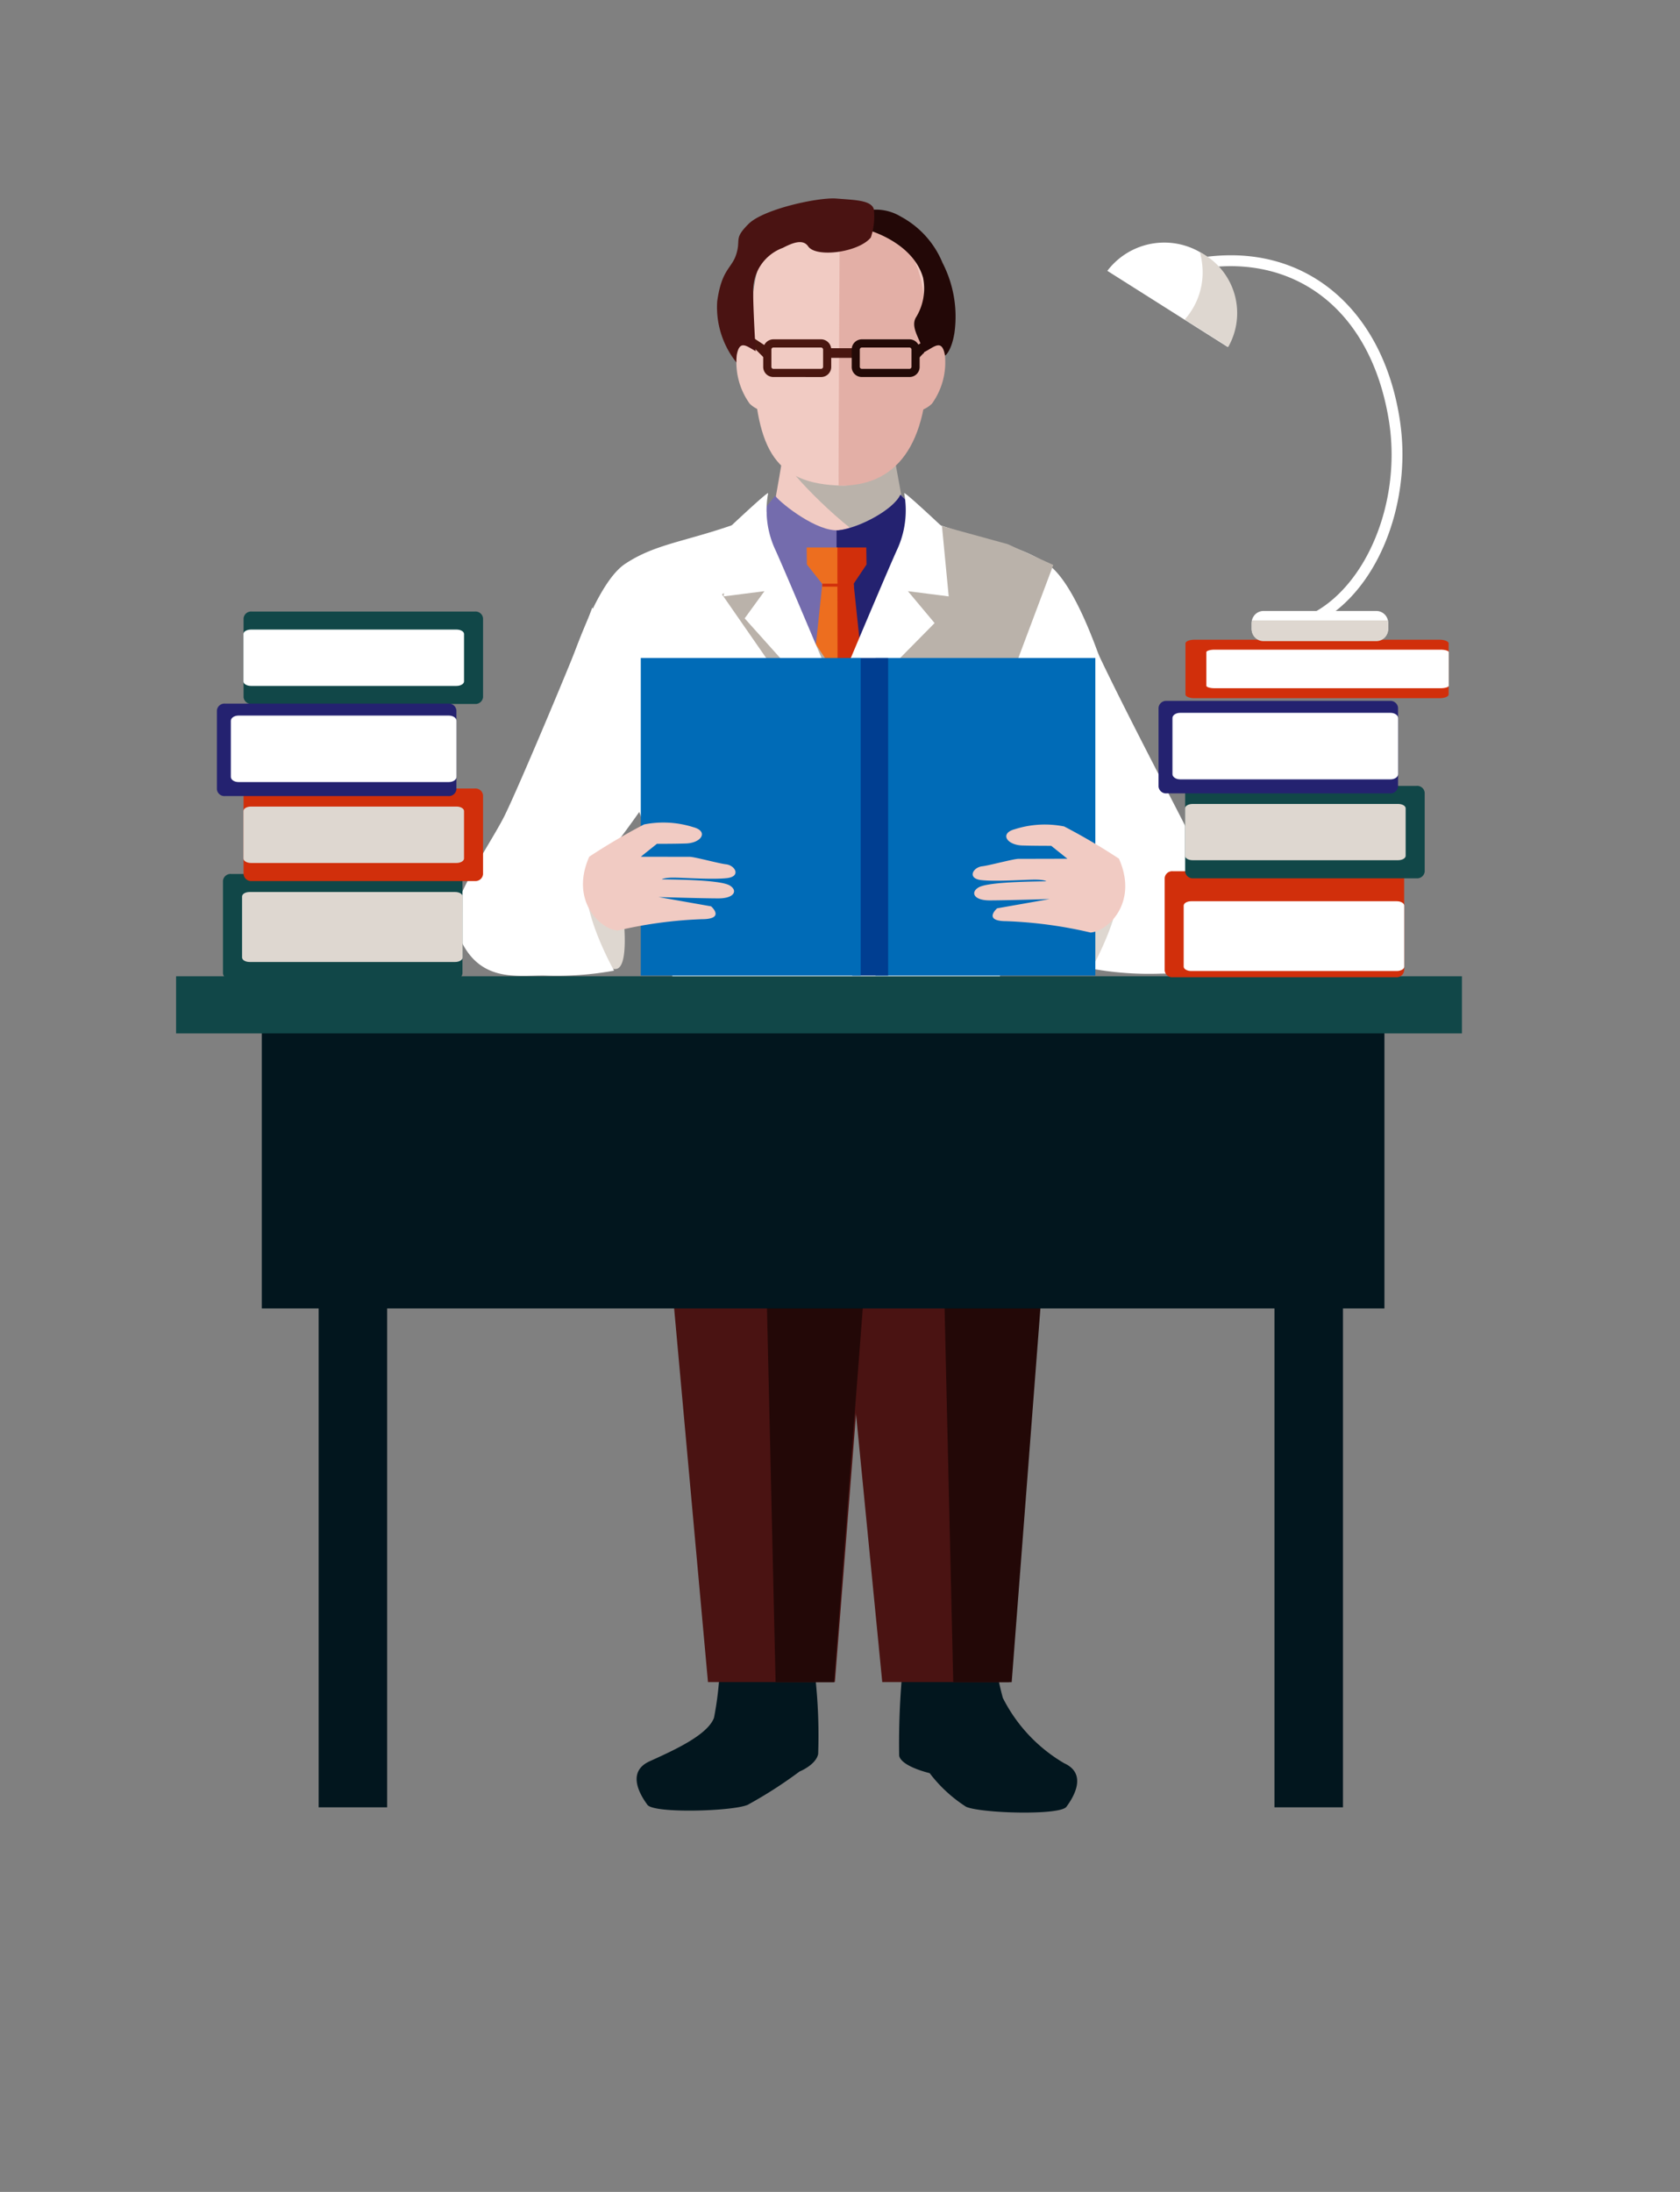 <svg xmlns="http://www.w3.org/2000/svg" xmlns:xlink="http://www.w3.org/1999/xlink" width="115" height="150" viewBox="0 0 115 150">
  <rect x="0" y="0" width="115" height="150" fill="#808080" stroke="none"/>
  <defs>
    <clipPath id="clip-path">
      <rect id="長方形_15044" data-name="長方形 15044" width="115" height="150" transform="translate(401 4422)" fill="#fff" stroke="#707070" stroke-width="1"/>
    </clipPath>
    <clipPath id="clip-path-2">
      <rect id="長方形_14134" data-name="長方形 14134" width="13.677" height="17.14" transform="translate(502.423 5274.95)" fill="none"/>
    </clipPath>
    <clipPath id="clip-path-3">
      <path id="パス_82883" data-name="パス 82883" d="M510.683,5292.085l-8.26-7.108,5.882-10.024,4.68,1.287,3.115,1.423Z" fill="none"/>
    </clipPath>
    <linearGradient id="linear-gradient" x1="-14.484" y1="52.306" x2="-14.455" y2="52.306" gradientUnits="objectBoundingBox">
      <stop offset="0" stop-color="#fff"/>
      <stop offset="0.791" stop-color="#bab2aa"/>
      <stop offset="1" stop-color="#bab2aa"/>
    </linearGradient>
    <clipPath id="clip-path-4">
      <rect id="長方形_14136" data-name="長方形 14136" width="8.3" height="8.4" transform="translate(498.084 5268.74)" fill="none"/>
    </clipPath>
    <clipPath id="clip-path-5">
      <path id="パス_82892" data-name="パス 82892" d="M501.493,5268.744v0l-.024,0-.022,0v0l-3.142.172c0,.255-.1,1.113-.221,2.151.787,1.173,5.189,5.513,6.71,5.513,1.265,0,.785,1.09,1.59.237-.164-1.28-1.39-7.593-1.39-7.889Z" fill="none"/>
    </clipPath>
    <linearGradient id="linear-gradient-2" x1="-47.133" y1="120.935" x2="-47.038" y2="120.935" gradientUnits="objectBoundingBox">
      <stop offset="0" stop-color="#fff"/>
      <stop offset="0.051" stop-color="#f9f8f8"/>
      <stop offset="0.67" stop-color="#bab2aa"/>
      <stop offset="1" stop-color="#bab2aa"/>
    </linearGradient>
    <clipPath id="clip-path-6">
      <path id="パス_82900" data-name="パス 82900" d="M501.324,5275.364c-1.419.153-3.882-1.757-4.35-2.348l-1.635,2.028,5.833,14.037,6.255-14.585s-1.468-1.142-1.858-1.567c-.47,1.016-2.827,2.285-4.245,2.435" fill="none"/>
    </clipPath>
    <clipPath id="clip-path-7">
      <rect id="長方形_14144" data-name="長方形 14144" width="8.797" height="10.15" transform="translate(493.423 5277.8)" fill="none"/>
    </clipPath>
    <clipPath id="clip-path-8">
      <path id="パス_82937" data-name="パス 82937" d="M499.171,5287.955l-5.748-8.282,2.906-1.875,5.891,8.87Z" fill="none"/>
    </clipPath>
    <linearGradient id="linear-gradient-3" x1="-16.159" y1="127.711" x2="-16.125" y2="127.711" gradientUnits="objectBoundingBox">
      <stop offset="0" stop-color="#fff"/>
      <stop offset="0.643" stop-color="#bab2aa"/>
      <stop offset="1" stop-color="#bab2aa"/>
    </linearGradient>
  </defs>
  <g id="マスクグループ_22" data-name="マスクグループ 22" transform="translate(-401 -4422)" clip-path="url(#clip-path)">
    <g id="グループ_65129" data-name="グループ 65129">
      <path id="パス_82881" data-name="パス 82881" d="M506.012,5274.039c4.807,2.031,7.245,1.929,9.683,3.555s4.6,9.616,4.6,9.616-5.009,5.687-5.415,6.906-2.521,6.1-2.44,8.939c.137,4.739-.27,4.333-.27,4.333l-13.542-.066,1.218-17.658a35.138,35.138,0,0,0,6.3-13.508Z" transform="translate(-43 -817)" fill="#fff"/>
      <g id="グループ_63652" data-name="グループ 63652" transform="translate(-43 -817)" style="mix-blend-mode: multiply;isolation: isolate">
        <g id="グループ_63651" data-name="グループ 63651">
          <g id="グループ_63650" data-name="グループ 63650" clip-path="url(#clip-path-2)">
            <g id="グループ_63649" data-name="グループ 63649">
              <g id="グループ_63648" data-name="グループ 63648" clip-path="url(#clip-path-3)">
                <path id="パス_82882" data-name="パス 82882" d="M512.965,5296.161l-20.7-8,13.29-17.281,20.7,8Z" fill="url(#linear-gradient)"/>
              </g>
            </g>
          </g>
        </g>
      </g>
      <path id="パス_82884" data-name="パス 82884" d="M486.171,5298.7c.507,2.032,1.016,6.35.05,6.6s-4.824-2.388-4.063-4.319,1.88-3.6,2.539-3.453a3.865,3.865,0,0,1,1.474,1.168" transform="translate(-43 -817)" fill="#ded7d0"/>
      <path id="パス_82885" data-name="パス 82885" d="M499.646,5352.486a36.612,36.612,0,0,1,.359,6.545c-.151.748-1.275,1.2-1.275,1.2a30.139,30.139,0,0,1-3.554,2.282c-1.044.446-6.412.6-6.856,0s-1.493-2.237.147-2.982,3.959-1.784,4.408-2.976a22.289,22.289,0,0,0,.406-4.876Z" transform="translate(-43 -817)" fill="#02161e"/>
      <path id="パス_82886" data-name="パス 82886" d="M506.012,5351.269a52.885,52.885,0,0,0-.462,7.88c.149.745,2.087,1.193,2.087,1.193a9.675,9.675,0,0,0,2.5,2.305c1.044.447,6.413.6,6.86,0s1.488-2.238-.15-2.982a10.819,10.819,0,0,1-4.2-4.471,20.9,20.9,0,0,1-.678-3.925Z" transform="translate(-43 -817)" fill="#02161e"/>
      <path id="パス_82887" data-name="パス 82887" d="M504.392,5354.111h8.685l1.97-25.6-13.2-.406Z" transform="translate(-43 -817)" fill="#4a1312"/>
      <path id="パス_82888" data-name="パス 82888" d="M515.22,5328.516l-1.844-.057-4.758-1.7.634,27.357h4Z" transform="translate(-43 -817)" fill="#230807"/>
      <path id="パス_82889" data-name="パス 82889" d="M492.462,5354.111h8.687l2.085-26.407-13.2-.407Z" transform="translate(-43 -817)" fill="#4a1312"/>
      <path id="パス_82890" data-name="パス 82890" d="M503.061,5328.516l-1.845-.057-4.758-1.838.633,27.491h4Z" transform="translate(-43 -817)" fill="#230807"/>
      <path id="パス_82891" data-name="パス 82891" d="M501.077,5279.682l5.458-2.1s-1.5-7.753-1.5-8.532l-3.664-.3v0l-.018,0-.018,0v0l-3.588.18c0,.778-1.289,7.583-1.289,7.583Z" transform="translate(-43 -817)" fill="#f1cbc3"/>
      <g id="グループ_63657" data-name="グループ 63657" transform="translate(-43 -817)" style="mix-blend-mode: multiply;isolation: isolate">
        <g id="グループ_63656" data-name="グループ 63656">
          <g id="グループ_63655" data-name="グループ 63655" clip-path="url(#clip-path-4)">
            <g id="グループ_63654" data-name="グループ 63654">
              <g id="グループ_63653" data-name="グループ 63653" clip-path="url(#clip-path-5)">
                <rect id="長方形_14135" data-name="長方形 14135" width="10.544" height="10.962" transform="matrix(0.957, -0.292, 0.292, 0.957, 495.593, 5269.501)" fill="url(#linear-gradient-2)"/>
              </g>
            </g>
          </g>
        </g>
      </g>
      <rect id="長方形_14137" data-name="長方形 14137" width="76.847" height="19.728" transform="translate(418.921 4491.811)" fill="#02161e"/>
      <rect id="長方形_14138" data-name="長方形 14138" width="4.688" height="35.572" transform="translate(422.813 4510.109)" fill="#02161e"/>
      <rect id="長方形_14139" data-name="長方形 14139" width="4.688" height="35.572" transform="translate(488.241 4510.109)" fill="#02161e"/>
      <path id="パス_82893" data-name="パス 82893" d="M497.06,5272.929c.467.594,2.928,2.5,4.349,2.35s3.777-1.418,4.245-2.433c.39.423,1.856,1.564,1.856,1.564l-6.256,14.583-5.831-14.032Z" transform="translate(-43 -817)" fill="#746cad"/>
      <path id="パス_82894" data-name="パス 82894" d="M505.626,5272.864c-.468,1.015-2.826,2.283-4.242,2.433-.041,0-.081,0-.119,0v13.631l6.221-14.5s-1.471-1.141-1.86-1.564" transform="translate(-43 -817)" fill="#242270"/>
      <g id="グループ_63660" data-name="グループ 63660" transform="translate(-43 -817)" clip-path="url(#clip-path-6)">
        <path id="パス_82895" data-name="パス 82895" d="M502.282,5279.175h-1.033v-2.711H503.3l.016,1.167Z" fill="#d12f0b"/>
        <path id="パス_82896" data-name="パス 82896" d="M502.412,5278.762l1.807,17.11-2.857,2.24-.062-.06-.1-19.277Z" fill="#d12f0b"/>
        <path id="パス_82897" data-name="パス 82897" d="M500.457,5279.175h.866v-2.711h-2.105l.016,1.167Z" fill="#ed6e1f"/>
        <path id="パス_82898" data-name="パス 82898" d="M500.311,5278.762l-1.808,17.11,2.859,2.24-.04-19.35Z" fill="#ed6e1f"/>
        <path id="パス_82899" data-name="パス 82899" d="M502.454,5279.147h-2.168v-.2h2.146Z" fill="#d12f0b"/>
      </g>
      <path id="パス_82901" data-name="パス 82901" d="M507.6,5263.509c-.6,4.635-3.616,8.747-5.854,8.723-5.043-.057-5.981-2.826-6.234-8.824-.208-4.967-.161-9.618,5.937-9.618,5.721,0,6.779,4.861,6.151,9.719" transform="translate(-43 -817)" fill="#f1cbc3"/>
      <path id="パス_82902" data-name="パス 82902" d="M507.5,5263.408c-.058-4.739-.318-9.6-6.018-9.617,0,0-.1,18.441-.075,18.441,3.893.081,6.169-2.695,6.093-8.824" transform="translate(-43 -817)" fill="#e3afa6"/>
      <path id="パス_82903" data-name="パス 82903" d="M496.922,5264.8a.692.692,0,0,1-.678-.711v-1.151a.7.7,0,0,1,.678-.716h3.3a.7.7,0,0,1,.677.716v1.151a.693.693,0,0,1-.677.713Zm-.119-1.862v1.151a.141.141,0,0,0,.119.153h3.3a.147.147,0,0,0,.121-.153v-1.151a.145.145,0,0,0-.121-.155h-3.3a.14.14,0,0,0-.119.155" transform="translate(-43 -817)" fill="#4a1710"/>
      <rect id="長方形_14141" data-name="長方形 14141" width="2.006" height="0.66" transform="translate(457.525 4445.83)" fill="#4a1710"/>
      <path id="パス_82904" data-name="パス 82904" d="M495.372,5262.559l1.057,1.057-.024-.946-1.033-.674Z" transform="translate(-43 -817)" fill="#4a1710"/>
      <path id="パス_82905" data-name="パス 82905" d="M502.975,5264.8a.688.688,0,0,1-.674-.712v-1.154a.693.693,0,0,1,.674-.712h3.3a.7.7,0,0,1,.677.712v1.154a.692.692,0,0,1-.677.712Zm-.12-1.866v1.154a.144.144,0,0,0,.12.154h3.3a.144.144,0,0,0,.119-.154v-1.154a.142.142,0,0,0-.119-.151h-3.3a.142.142,0,0,0-.12.151" transform="translate(-43 -817)" fill="#230a07"/>
      <path id="パス_82906" data-name="パス 82906" d="M506.793,5262.622l1.07-.627-.049.537-1.016,1.083Z" transform="translate(-43 -817)" fill="#230a07"/>
      <path id="パス_82907" data-name="パス 82907" d="M507.286,5263.621c0-1.121-1.022-2.042-.611-2.859a3.772,3.772,0,0,0,.512-2.756c-.613-2.144-3.065-3.063-3.779-3.268s-.1-1.327-.1-1.327a3.28,3.28,0,0,1,2.35.409,6.312,6.312,0,0,1,2.859,3.164,8.038,8.038,0,0,1,.816,4.8c-.2,1.225-.611,1.531-.611,1.531H507.7Z" transform="translate(-43 -817)" fill="#230807"/>
      <path id="パス_82908" data-name="パス 82908" d="M503.613,5255.249c-.818,1.021-3.745,1.407-4.29.613-.359-.523-1.045-.256-1.736.1a3.1,3.1,0,0,0-2.03,3.049c0,1.329.193,4.4.193,4.4l-1.327.409a6.048,6.048,0,0,1-1.329-4.187c.307-2.245,1.008-2.245,1.316-3.267s-.192-1.021.83-2.042,4.8-1.838,6.022-1.736,2.351.1,2.552.716a4.557,4.557,0,0,1-.2,1.939" transform="translate(-43 -817)" fill="#4a1312"/>
      <path id="パス_82909" data-name="パス 82909" d="M495.855,5263.1c-.678-.339-1.218-.948-1.422.2a4.847,4.847,0,0,0,.88,3.318c.473.474,1.152.61,1.152.406s-.61-3.927-.61-3.927" transform="translate(-43 -817)" fill="#f1cbc3"/>
      <path id="パス_82910" data-name="パス 82910" d="M507.259,5263.1c.676-.339,1.217-.948,1.421.2a4.836,4.836,0,0,1-.881,3.318c-.474.474-1.152.61-1.152.406s.612-3.927.612-3.927" transform="translate(-43 -817)" fill="#e3afa6"/>
      <path id="パス_82911" data-name="パス 82911" d="M496.465,5274.039c-4.81,2.031-7.247,1.929-9.684,3.555s-4.6,9.616-4.6,9.616,5.01,5.687,5.416,6.906,2.518,6.1,2.437,8.939c-.135,4.739.273,4.333.273,4.333l13.541-.066-1.219-17.658a35.136,35.136,0,0,1-6.3-13.508Z" transform="translate(-43 -817)" fill="#fff"/>
      <path id="パス_82912" data-name="パス 82912" d="M505.893,5272.753c0-.153,2.59,2.285,2.59,2.285l.458,4.775-2.793-.357,1.828,2.184-8.229,8.329s4.673-11.173,5.639-13.305a6.409,6.409,0,0,0,.507-3.911" transform="translate(-43 -817)" fill="#fff"/>
      <path id="パス_82913" data-name="パス 82913" d="M484.545,5280.573c-.947,2.574-5.076,12.394-6.026,14.289s-3.806,5.925-3.385,7.381c1.219,4.2,4.217,3.471,6.23,3.522a22.031,22.031,0,0,0,4.671-.339s-3.572-6.315-.931-7.534c.55-.255,3.234-4.113,3.642-4.791s-4.2-12.528-4.2-12.528" transform="translate(-43 -817)" fill="#fff"/>
      <path id="パス_82914" data-name="パス 82914" d="M518.589,5298.57c-.507,2.03-1.016,6.347-.05,6.6s4.825-2.387,4.063-4.316-1.878-3.608-2.54-3.453a3.863,3.863,0,0,0-1.473,1.168" transform="translate(-43 -817)" fill="#ded7d0"/>
      <path id="パス_82915" data-name="パス 82915" d="M518.2,5281.522c.947,2.573,6.095,12.324,7.043,14.22s4.807,4.911,4.384,6.366c-1.218,4.2-4.216,3.472-6.229,3.523a22.2,22.2,0,0,1-4.674-.34s3.573-6.316.931-7.534c-.55-.254-3.231-4.113-3.639-4.79s2.184-11.445,2.184-11.445" transform="translate(-43 -817)" fill="#fff"/>
      <rect id="長方形_14142" data-name="長方形 14142" width="88.02" height="3.909" transform="translate(413.053 4488.811)" fill="#114748"/>
      <path id="パス_82916" data-name="パス 82916" d="M540.118,5305.414a.517.517,0,0,1-.561.461H524.282a.512.512,0,0,1-.557-.461v-6.329a.514.514,0,0,1,.557-.463h15.275a.519.519,0,0,1,.561.463Z" transform="translate(-43 -817)" fill="#d12f0b"/>
      <path id="パス_82917" data-name="パス 82917" d="M540.123,5305.15c0,.168-.229.3-.513.3H525.54c-.281,0-.514-.135-.514-.3v-4.175c0-.168.233-.3.514-.3h14.07c.284,0,.513.135.513.3Z" transform="translate(-43 -817)" fill="#fff"/>
      <path id="パス_82918" data-name="パス 82918" d="M543.164,5286.525c0,.142-.274.255-.617.255H525.76c-.341,0-.613-.113-.613-.255v-3.493c0-.139.272-.256.613-.256h16.787c.343,0,.617.117.617.256Z" transform="translate(-43 -817)" fill="#d12f0b"/>
      <path id="パス_82919" data-name="パス 82919" d="M543.17,5285.929c0,.095-.251.169-.562.169H527.14c-.307,0-.562-.074-.562-.169v-2.3c0-.093.255-.17.562-.17h15.468c.311,0,.562.077.562.17Z" transform="translate(-43 -817)" fill="#fff"/>
      <path id="パス_82920" data-name="パス 82920" d="M525.126,5298.642a.52.52,0,0,0,.563.464H540.96a.517.517,0,0,0,.564-.464v-5.4a.515.515,0,0,0-.564-.46H525.689a.519.519,0,0,0-.563.46Z" transform="translate(-43 -817)" fill="#114748"/>
      <path id="パス_82921" data-name="パス 82921" d="M525.12,5297.567c0,.166.23.3.517.3h14.068c.282,0,.516-.135.516-.3v-3.251c0-.168-.234-.3-.516-.3H525.637c-.287,0-.517.137-.517.3Z" transform="translate(-43 -817)" fill="#ded7d0"/>
      <path id="パス_82922" data-name="パス 82922" d="M539.7,5292.831a.518.518,0,0,1-.556.462h-15.28a.517.517,0,0,1-.559-.462v-5.4a.522.522,0,0,1,.559-.467h15.28a.523.523,0,0,1,.556.467Z" transform="translate(-43 -817)" fill="#242270"/>
      <path id="パス_82923" data-name="パス 82923" d="M539.705,5291.975c0,.2-.236.36-.522.36h-14.4c-.291,0-.526-.16-.526-.36v-3.835c0-.2.235-.358.526-.358h14.4c.286,0,.522.161.522.358Z" transform="translate(-43 -817)" fill="#fff"/>
      <path id="パス_82924" data-name="パス 82924" d="M532.2,5281.566c4.15-.873,7.064-6.064,7.058-11.463a14.82,14.82,0,0,0-.166-2.2c-1.059-6.816-5.3-10.676-10.849-10.69a12.752,12.752,0,0,0-2.119.183l-.125-.733a13.441,13.441,0,0,1,2.244-.193c5.933-.013,10.523,4.246,11.586,11.32A15.825,15.825,0,0,1,540,5270.1c-.008,5.633-2.973,11.151-7.64,12.19Z" transform="translate(-43 -817)" fill="#fff"/>
      <path id="長方形_14143" data-name="長方形 14143" d="M.813,0H8.531a.812.812,0,0,1,.812.812V1.22a.811.811,0,0,1-.811.811H.812A.812.812,0,0,1,0,1.219V.813A.813.813,0,0,1,.813,0Z" transform="translate(486.68 4463.811)" fill="#fff"/>
      <path id="パス_82925" data-name="パス 82925" d="M519.8,5257.535a4.893,4.893,0,0,1,8.241,5.211Z" transform="translate(-43 -817)" fill="#fff"/>
      <path id="パス_82926" data-name="パス 82926" d="M526.336,5256.363c-.065-.042-.135-.065-.2-.1a5.164,5.164,0,0,1,.181,1.124,4.84,4.84,0,0,1-1.221,3.479l2.976,1.883a4.685,4.685,0,0,0-1.733-6.383" transform="translate(-43 -817)" fill="#ded7d0"/>
      <path id="パス_82927" data-name="パス 82927" d="M529.678,5282.065a.811.811,0,0,0,.813.811h7.718a.81.81,0,0,0,.812-.811v-.408a.806.806,0,0,0-.038-.2H529.72a.732.732,0,0,0-.042.2Z" transform="translate(-43 -817)" fill="#ded7d0"/>
      <path id="パス_82928" data-name="パス 82928" d="M475.657,5305.6a.519.519,0,0,1-.558.468H459.828a.524.524,0,0,1-.565-.468v-6.328a.522.522,0,0,1,.565-.464H475.1a.516.516,0,0,1,.558.464Z" transform="translate(-43 -817)" fill="#114748"/>
      <path id="パス_82929" data-name="パス 82929" d="M475.668,5304.524c0,.171-.228.307-.513.307H461.084c-.284,0-.515-.136-.515-.307v-4.172c0-.174.231-.309.515-.309h14.071c.285,0,.513.135.513.309Z" transform="translate(-43 -817)" fill="#ded7d0"/>
      <path id="パス_82930" data-name="パス 82930" d="M460.673,5298.826a.52.52,0,0,0,.558.467h15.276a.52.52,0,0,0,.559-.467v-5.4a.52.52,0,0,0-.559-.465H461.231a.52.52,0,0,0-.558.465Z" transform="translate(-43 -817)" fill="#d12f0b"/>
      <path id="パス_82931" data-name="パス 82931" d="M460.664,5297.752c0,.166.231.305.515.305h14.069c.283,0,.516-.139.516-.305v-3.25c0-.171-.233-.306-.516-.306H461.179c-.284,0-.515.135-.515.306Z" transform="translate(-43 -817)" fill="#ded7d0"/>
      <path id="パス_82932" data-name="パス 82932" d="M460.673,5286.712a.519.519,0,0,0,.558.462h15.276a.519.519,0,0,0,.559-.462v-5.4a.517.517,0,0,0-.559-.462H461.231a.517.517,0,0,0-.558.462Z" transform="translate(-43 -817)" fill="#114748"/>
      <path id="パス_82933" data-name="パス 82933" d="M460.664,5285.635c0,.165.231.305.515.305h14.069c.283,0,.516-.14.516-.305v-3.251c0-.17-.233-.3-.516-.3H461.179c-.284,0-.515.135-.515.3Z" transform="translate(-43 -817)" fill="#fff"/>
      <path id="パス_82934" data-name="パス 82934" d="M475.243,5293.016a.517.517,0,0,1-.562.461H459.408a.516.516,0,0,1-.56-.461v-5.4a.52.52,0,0,1,.56-.466h15.273a.521.521,0,0,1,.562.466Z" transform="translate(-43 -817)" fill="#242270"/>
      <path id="パス_82935" data-name="パス 82935" d="M475.248,5292.163c0,.2-.233.356-.526.356H460.329c-.293,0-.527-.156-.527-.356v-3.834c0-.2.234-.36.527-.36h14.393c.293,0,.526.159.526.36Z" transform="translate(-43 -817)" fill="#fff"/>
      <g id="グループ_63666" data-name="グループ 63666" transform="translate(-43 -817)" style="mix-blend-mode: multiply;isolation: isolate">
        <g id="グループ_63665" data-name="グループ 63665">
          <g id="グループ_63664" data-name="グループ 63664" clip-path="url(#clip-path-7)">
            <g id="グループ_63663" data-name="グループ 63663">
              <g id="グループ_63662" data-name="グループ 63662" clip-path="url(#clip-path-8)">
                <path id="パス_82936" data-name="パス 82936" d="M493.5,5288.027l-10.619-10.142,19.265-.16,10.619,10.142Z" fill="url(#linear-gradient-3)"/>
              </g>
            </g>
          </g>
        </g>
      </g>
      <path id="パス_82938" data-name="パス 82938" d="M496.581,5272.753c0-.153-2.589,2.285-2.589,2.285l-.457,4.775,2.793-.357-1.354,1.861,7.754,8.652s-4.672-11.173-5.637-13.305a6.407,6.407,0,0,1-.51-3.911" transform="translate(-43 -817)" fill="#fff"/>
      <rect id="長方形_14145" data-name="長方形 14145" width="15.05" height="21.737" transform="translate(460.927 4467.027)" fill="#006bb7"/>
      <rect id="長方形_14146" data-name="長方形 14146" width="2.46" height="21.737" transform="translate(459.336 4467.027)" fill="#003e91"/>
      <rect id="長方形_14147" data-name="長方形 14147" width="15.051" height="21.737" transform="translate(444.863 4467.027)" fill="#006bb7"/>
      <path id="パス_82939" data-name="パス 82939" d="M484.33,5297.63a42.721,42.721,0,0,1,3.755-2.21,6.78,6.78,0,0,1,3.368.185c1.068.28.576,1.087-.508,1.118-.911.028-1.977.022-1.977.022l-.909.727-.195.158,3.35.006c.333,0,2.021.462,2.474.51.641.068,1.06.837.068.948s-3-.034-3.656-.034-.8.116-.8.116c1.85.02,4.1.09,4.655.423s.331.881-.772.881-4.1-.091-4.1-.091l3.593.635s1.013.88-.642.88a29.688,29.688,0,0,0-5.755.779c-1.221-.1-3.268-2.074-1.944-5.053" transform="translate(-43 -817)" fill="#f1cbc3"/>
      <path id="パス_82940" data-name="パス 82940" d="M520.6,5297.766a42.385,42.385,0,0,0-3.755-2.209,6.742,6.742,0,0,0-3.366.185c-1.07.277-.579,1.083.5,1.118.912.026,1.979.022,1.979.022l.908.726.2.158-3.351.008c-.333,0-2.021.459-2.473.508-.641.067-1.062.836-.068.947s3-.033,3.657-.033.8.114.8.114c-1.849.021-4.1.093-4.653.424s-.333.884.771.884,4.1-.093,4.1-.093l-3.594.635s-1.014.88.641.88a29.735,29.735,0,0,1,5.756.778c1.221-.1,3.269-2.073,1.944-5.052" transform="translate(-43 -817)" fill="#f1cbc3"/>
    </g>
  </g>
</svg>
